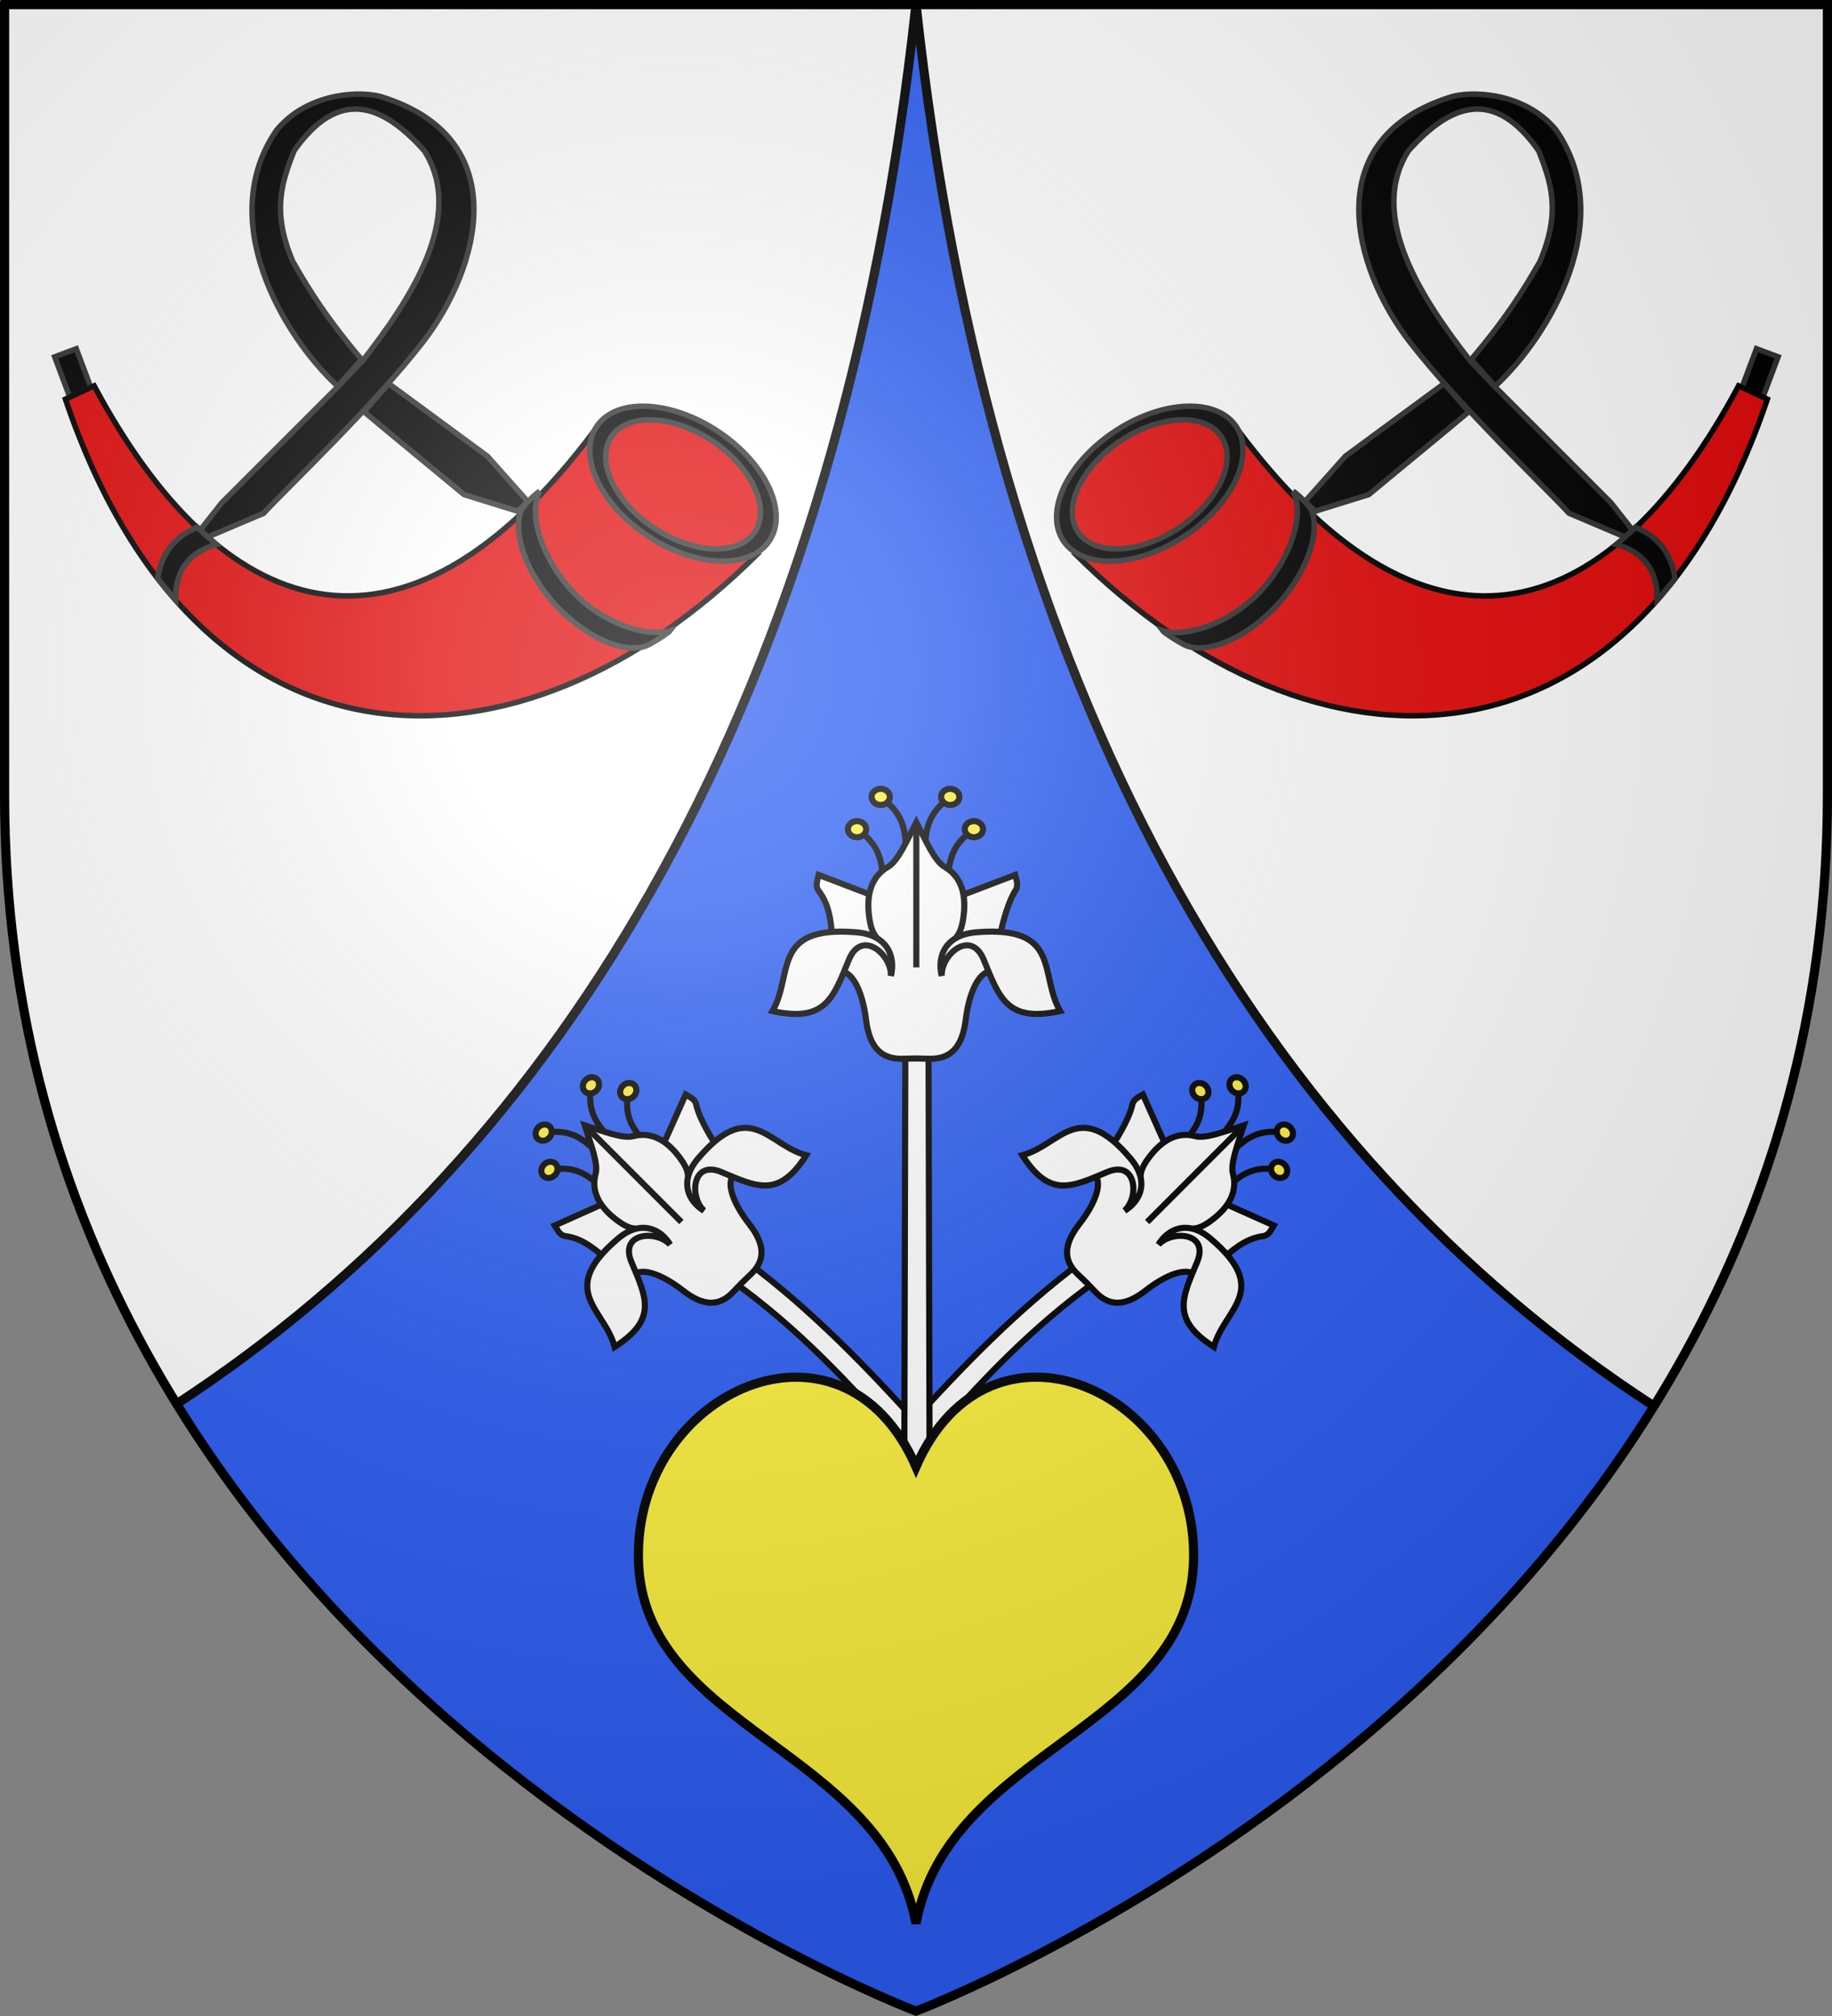 <?xml version="1.0" encoding="UTF-8" standalone="no"?>
<svg xmlns="http://www.w3.org/2000/svg" xmlns:xlink="http://www.w3.org/1999/xlink" width="600" height="660" version="1.0">
  <rect width="100%" height="100%" fill="#808080" stroke="none"/>
  <defs>
    <g id="d">
      <path id="c" d="M 0,0 L 0,1 L 0.5,1 L 0,0 z" transform="rotate(18 3.157 -.5)"/>
      <use width="810" height="540" transform="scale(-1 1)" xlink:href="#c"/>
    </g>
    <g id="e">
      <use width="810" height="540" transform="rotate(72)" xlink:href="#d"/>
      <use width="810" height="540" transform="rotate(144)" xlink:href="#d"/>
    </g>
    <g id="g">
      <path id="f" d="M 0,0 L 0,1 L 0.5,1 L 0,0 z" transform="rotate(18 3.157 -.5)"/>
      <use width="810" height="540" transform="scale(-1 1)" xlink:href="#f"/>
    </g>
    <g id="h">
      <use width="810" height="540" transform="rotate(72)" xlink:href="#g"/>
      <use width="810" height="540" transform="rotate(144)" xlink:href="#g"/>
    </g>
    <g id="k">
      <path id="j" d="M 0,0 L 0,1 L 0.5,1 L 0,0 z" transform="rotate(18 3.157 -.5)"/>
      <use width="810" height="540" transform="scale(-1 1)" xlink:href="#j"/>
    </g>
    <g id="l">
      <use width="810" height="540" transform="rotate(72)" xlink:href="#k"/>
      <use width="810" height="540" transform="rotate(144)" xlink:href="#k"/>
    </g>
    <g id="o">
      <path id="n" d="M 0,0 L 0,1 L 0.5,1 L 0,0 z" transform="rotate(18 3.157 -.5)"/>
      <use width="810" height="540" transform="scale(-1 1)" xlink:href="#n"/>
    </g>
    <g id="p">
      <use width="810" height="540" transform="rotate(72)" xlink:href="#o"/>
      <use width="810" height="540" transform="rotate(144)" xlink:href="#o"/>
    </g>
    <g id="q">
      <path d="M 0,0 L 0,1 L 0.5,1 L 0,0 z" transform="rotate(18 3.157 -.5)"/>
      <use width="810" height="540" transform="scale(-1 1)" xlink:href="#n"/>
    </g>
    <g id="r">
      <use width="810" height="540" transform="rotate(72)" xlink:href="#q"/>
      <use width="810" height="540" transform="rotate(144)" xlink:href="#q"/>
    </g>
    <g id="u">
      <path id="t" d="M 0,0 L 0,1 L 0.5,1 L 0,0 z" transform="rotate(18 3.157 -.5)"/>
      <use width="810" height="540" transform="scale(-1 1)" xlink:href="#t"/>
    </g>
    <g id="v">
      <use width="810" height="540" transform="rotate(72)" xlink:href="#u"/>
      <use width="810" height="540" transform="rotate(144)" xlink:href="#u"/>
    </g>
    <g id="x">
      <path id="w" d="M 0,0 L 0,1 L 0.5,1 L 0,0 z" transform="rotate(18 3.157 -.5)"/>
      <use width="810" height="540" transform="scale(-1 1)" xlink:href="#w"/>
    </g>
    <g id="y">
      <use width="810" height="540" transform="rotate(72)" xlink:href="#x"/>
      <use width="810" height="540" transform="rotate(144)" xlink:href="#x"/>
    </g>
    <g id="B">
      <path id="A" d="M 0,0 L 0,1 L 0.5,1 L 0,0 z" transform="rotate(18 3.157 -.5)"/>
      <use width="810" height="540" transform="scale(-1 1)" xlink:href="#A"/>
    </g>
    <g id="C">
      <use width="810" height="540" transform="rotate(72)" xlink:href="#B"/>
      <use width="810" height="540" transform="rotate(144)" xlink:href="#B"/>
    </g>
    <g id="D">
      <path d="M 0,0 L 0,1 L 0.5,1 L 0,0 z" transform="rotate(18 3.157 -.5)"/>
      <use width="810" height="540" transform="scale(-1 1)" xlink:href="#f"/>
    </g>
    <g id="F">
      <path id="E" d="M 0,0 L 0,1 L 0.5,1 L 0,0 z" transform="rotate(18 3.157 -.5)"/>
      <use width="810" height="540" transform="scale(-1 1)" xlink:href="#E"/>
    </g>
    <g id="G">
      <use width="810" height="540" transform="rotate(72)" xlink:href="#F"/>
      <use width="810" height="540" transform="rotate(144)" xlink:href="#F"/>
    </g>
    <g id="I">
      <use width="810" height="540" transform="rotate(72)" xlink:href="#g"/>
      <use width="810" height="540" transform="rotate(144)" xlink:href="#g"/>
    </g>
    <g id="K">
      <path id="J" d="M 0,0 L 0,1 L 0.5,1 L 0,0 z" transform="rotate(18 3.157 -.5)"/>
      <use width="810" height="540" transform="scale(-1 1)" xlink:href="#J"/>
    </g>
    <g id="L">
      <use width="810" height="540" transform="rotate(72)" xlink:href="#K"/>
      <use width="810" height="540" transform="rotate(144)" xlink:href="#K"/>
    </g>
    <g id="N">
      <path id="M" d="M 0,0 L 0,1 L 0.5,1 L 0,0 z" transform="rotate(18 3.157 -.5)"/>
      <use width="810" height="540" transform="scale(-1 1)" xlink:href="#M"/>
    </g>
    <g id="O">
      <use width="810" height="540" transform="rotate(72)" xlink:href="#N"/>
      <use width="810" height="540" transform="rotate(144)" xlink:href="#N"/>
    </g>
    <g id="Q">
      <path id="P" d="M 0,0 L 0,1 L 0.5,1 L 0,0 z" transform="rotate(18 3.157 -.5)"/>
      <use width="810" height="540" transform="scale(-1 1)" xlink:href="#P"/>
    </g>
    <g id="R">
      <use width="810" height="540" transform="rotate(72)" xlink:href="#Q"/>
      <use width="810" height="540" transform="rotate(144)" xlink:href="#Q"/>
    </g>
    <g id="T">
      <path id="S" d="M 0,0 L 0,1 L 0.5,1 L 0,0 z" transform="rotate(18 3.157 -.5)"/>
      <use width="810" height="540" transform="scale(-1 1)" xlink:href="#S"/>
    </g>
    <g id="U">
      <use width="810" height="540" transform="rotate(72)" xlink:href="#T"/>
      <use width="810" height="540" transform="rotate(144)" xlink:href="#T"/>
    </g>
    <g id="W">
      <path id="V" d="M 0,0 L 0,1 L 0.5,1 L 0,0 z" transform="rotate(18 3.157 -.5)"/>
      <use width="810" height="540" transform="scale(-1 1)" xlink:href="#V"/>
    </g>
    <g id="X">
      <use width="810" height="540" transform="rotate(72)" xlink:href="#W"/>
      <use width="810" height="540" transform="rotate(144)" xlink:href="#W"/>
    </g>
    <g id="Z">
      <path id="Y" d="M 0,0 L 0,1 L 0.5,1 L 0,0 z" transform="rotate(18 3.157 -.5)"/>
      <use width="810" height="540" transform="scale(-1 1)" xlink:href="#Y"/>
    </g>
    <g id="aa">
      <use width="810" height="540" transform="rotate(72)" xlink:href="#Z"/>
      <use width="810" height="540" transform="rotate(144)" xlink:href="#Z"/>
    </g>
    <g id="ac">
      <path id="ab" d="M 0,0 L 0,1 L 0.5,1 L 0,0 z" transform="rotate(18 3.157 -.5)"/>
      <use width="810" height="540" transform="scale(-1 1)" xlink:href="#ab"/>
    </g>
    <g id="ad">
      <use width="810" height="540" transform="rotate(72)" xlink:href="#ac"/>
      <use width="810" height="540" transform="rotate(144)" xlink:href="#ac"/>
    </g>
    <g id="af">
      <path id="ae" d="M 0,0 L 0,1 L 0.5,1 L 0,0 z" transform="rotate(18 3.157 -.5)"/>
      <use width="810" height="540" transform="scale(-1 1)" xlink:href="#ae"/>
    </g>
    <g id="ag">
      <use width="810" height="540" transform="rotate(72)" xlink:href="#af"/>
      <use width="810" height="540" transform="rotate(144)" xlink:href="#af"/>
    </g>
    <g id="ah">
      <path d="M 0,0 L 0,1 L 0.5,1 L 0,0 z" transform="rotate(18 3.157 -.5)"/>
      <use width="810" height="540" transform="scale(-1 1)" xlink:href="#j"/>
    </g>
    <g id="ai">
      <use width="810" height="540" transform="rotate(72)" xlink:href="#ah"/>
      <use width="810" height="540" transform="rotate(144)" xlink:href="#ah"/>
    </g>
    <g id="ak">
      <path id="aj" d="M 0,0 L 0,1 L 0.5,1 L 0,0 z" transform="rotate(18 3.157 -.5)"/>
      <use width="810" height="540" transform="scale(-1 1)" xlink:href="#aj"/>
    </g>
    <g id="al">
      <use width="810" height="540" transform="rotate(72)" xlink:href="#ak"/>
      <use width="810" height="540" transform="rotate(144)" xlink:href="#ak"/>
    </g>
    <g id="an">
      <path id="am" d="M 0,0 L 0,1 L 0.5,1 L 0,0 z" transform="rotate(18 3.157 -.5)"/>
      <use width="810" height="540" transform="scale(-1 1)" xlink:href="#am"/>
    </g>
    <g id="ao">
      <use width="810" height="540" transform="rotate(72)" xlink:href="#an"/>
      <use width="810" height="540" transform="rotate(144)" xlink:href="#an"/>
    </g>
    <g id="aq">
      <path id="ap" d="M 0,0 L 0,1 L 0.5,1 L 0,0 z" transform="rotate(18 3.157 -.5)"/>
      <use width="810" height="540" transform="scale(-1 1)" xlink:href="#ap"/>
    </g>
    <g id="ar">
      <use width="810" height="540" transform="rotate(72)" xlink:href="#aq"/>
      <use width="810" height="540" transform="rotate(144)" xlink:href="#aq"/>
    </g>
    <g id="at">
      <path id="as" d="M 0,0 L 0,1 L 0.5,1 L 0,0 z" transform="rotate(18 3.157 -.5)"/>
      <use width="810" height="540" transform="scale(-1 1)" xlink:href="#as"/>
    </g>
    <g id="au">
      <use width="810" height="540" transform="rotate(72)" xlink:href="#at"/>
      <use width="810" height="540" transform="rotate(144)" xlink:href="#at"/>
    </g>
    <g id="aw">
      <path id="av" d="M 0,0 L 0,1 L 0.5,1 L 0,0 z" transform="rotate(18 3.157 -.5)"/>
      <use width="810" height="540" transform="scale(-1 1)" xlink:href="#av"/>
    </g>
    <g id="ay">
      <path id="ax" d="M 0,0 L 0,1 L 0.5,1 L 0,0 z" transform="rotate(18 3.157 -.5)"/>
      <use width="810" height="540" transform="scale(-1 1)" xlink:href="#ax"/>
    </g>
    <g id="az">
      <use width="810" height="540" transform="rotate(72)" xlink:href="#ay"/>
      <use width="810" height="540" transform="rotate(144)" xlink:href="#ay"/>
    </g>
    <g id="aC">
      <path id="aB" d="M 0,0 L 0,1 L 0.5,1 L 0,0 z" transform="rotate(18 3.157 -.5)"/>
      <use width="810" height="540" transform="scale(-1 1)" xlink:href="#aB"/>
    </g>
    <g id="aD">
      <use width="810" height="540" transform="rotate(72)" xlink:href="#aC"/>
      <use width="810" height="540" transform="rotate(144)" xlink:href="#aC"/>
    </g>
    <g id="aF">
      <path id="aE" d="M 0,0 L 0,1 L 0.5,1 L 0,0 z" transform="rotate(18 3.157 -.5)"/>
      <use width="810" height="540" transform="scale(-1 1)" xlink:href="#aE"/>
    </g>
    <g id="aH">
      <path d="M 0,0 L 0,1 L 0.5,1 L 0,0 z" transform="rotate(18 3.157 -.5)"/>
      <use width="810" height="540" transform="scale(-1 1)" xlink:href="#A"/>
    </g>
    <g id="aI">
      <use width="810" height="540" transform="rotate(72)" xlink:href="#aH"/>
      <use width="810" height="540" transform="rotate(144)" xlink:href="#aH"/>
    </g>
    <g id="aL">
      <path id="aK" d="M 0,0 L 0,1 L 0.5,1 L 0,0 z" transform="rotate(18 3.157 -.5)"/>
      <use width="810" height="540" transform="scale(-1 1)" xlink:href="#aK"/>
    </g>
    <g id="aM">
      <use width="810" height="540" transform="rotate(72)" xlink:href="#aL"/>
      <use width="810" height="540" transform="rotate(144)" xlink:href="#aL"/>
    </g>
    <g id="aP">
      <path id="aO" d="M 0,0 L 0,1 L 0.5,1 L 0,0 z" transform="rotate(18 3.157 -.5)"/>
      <use width="810" height="540" transform="scale(-1 1)" xlink:href="#aO"/>
    </g>
    <g id="aQ">
      <use width="810" height="540" transform="rotate(72)" xlink:href="#aP"/>
      <use width="810" height="540" transform="rotate(144)" xlink:href="#aP"/>
    </g>
    <g id="aS">
      <path id="aR" d="M 0,0 L 0,1 L 0.5,1 L 0,0 z" transform="rotate(18 3.157 -.5)"/>
      <use width="810" height="540" transform="scale(-1 1)" xlink:href="#aR"/>
    </g>
    <g id="aU">
      <use width="810" height="540" transform="rotate(72)" xlink:href="#k"/>
      <use width="810" height="540" transform="rotate(144)" xlink:href="#k"/>
    </g>
    <g id="aW">
      <path id="aV" d="M 0,0 L 0,1 L 0.5,1 L 0,0 z" transform="rotate(18 3.157 -.5)"/>
      <use width="810" height="540" transform="scale(-1 1)" xlink:href="#aV"/>
    </g>
    <g id="aX">
      <use width="810" height="540" transform="rotate(72)" xlink:href="#aW"/>
      <use width="810" height="540" transform="rotate(144)" xlink:href="#aW"/>
    </g>
    <g id="bb">
      <path id="ba" d="M 0,0 L 0,1 L 0.5,1 L 0,0 z" transform="rotate(18 3.157 -.5)"/>
      <use width="810" height="540" transform="scale(-1 1)" xlink:href="#ba"/>
    </g>
    <g id="bc">
      <use width="810" height="540" transform="rotate(72)" xlink:href="#bb"/>
      <use width="810" height="540" transform="rotate(144)" xlink:href="#bb"/>
    </g>
    <g id="bg">
      <path id="bf" d="M 0,0 L 0,1 L 0.5,1 L 0,0 z" transform="rotate(18 3.157 -.5)"/>
      <use width="810" height="540" transform="scale(-1 1)" xlink:href="#bf"/>
    </g>
    <g id="bh">
      <use width="810" height="540" transform="rotate(72)" xlink:href="#bg"/>
      <use width="810" height="540" transform="rotate(144)" xlink:href="#bg"/>
    </g>
    <g id="bj">
      <path id="bi" d="M 0,0 L 0,1 L 0.5,1 L 0,0 z" transform="rotate(18 3.157 -.5)"/>
      <use width="810" height="540" transform="scale(-1 1)" xlink:href="#bi"/>
    </g>
    <g id="bk">
      <use width="810" height="540" transform="rotate(72)" xlink:href="#bj"/>
      <use width="810" height="540" transform="rotate(144)" xlink:href="#bj"/>
    </g>
    <g id="bn">
      <path id="bm" d="M 0,0 L 0,1 L 0.5,1 L 0,0 z" transform="rotate(18 3.157 -.5)"/>
      <use width="810" height="540" transform="scale(-1 1)" xlink:href="#bm"/>
    </g>
    <g id="bo">
      <use width="810" height="540" transform="rotate(72)" xlink:href="#bn"/>
      <use width="810" height="540" transform="rotate(144)" xlink:href="#bn"/>
    </g>
    <g id="bq">
      <path id="bp" d="M 0,0 L 0,1 L 0.5,1 L 0,0 z" transform="rotate(18 3.157 -.5)"/>
      <use width="810" height="540" transform="scale(-1 1)" xlink:href="#bp"/>
    </g>
    <g id="br">
      <use width="810" height="540" transform="rotate(72)" xlink:href="#bq"/>
      <use width="810" height="540" transform="rotate(144)" xlink:href="#bq"/>
    </g>
    <g id="bv">
      <path id="bu" d="M 0,0 L 0,1 L 0.5,1 L 0,0 z" transform="rotate(18 3.157 -.5)"/>
      <use width="810" height="540" transform="scale(-1 1)" xlink:href="#bu"/>
    </g>
    <g id="bw">
      <use width="810" height="540" transform="rotate(72)" xlink:href="#bv"/>
      <use width="810" height="540" transform="rotate(144)" xlink:href="#bv"/>
    </g>
    <g id="by">
      <path id="bx" d="M 0,0 L 0,1 L 0.5,1 L 0,0 z" transform="rotate(18 3.157 -.5)"/>
      <use width="810" height="540" transform="scale(-1 1)" xlink:href="#bx"/>
    </g>
    <g id="bz">
      <use width="810" height="540" transform="rotate(72)" xlink:href="#by"/>
      <use width="810" height="540" transform="rotate(144)" xlink:href="#by"/>
    </g>
    <g id="bB">
      <path id="bA" d="M 0,0 L 0,1 L 0.5,1 L 0,0 z" transform="rotate(18 3.157 -.5)"/>
      <use width="810" height="540" transform="scale(-1 1)" xlink:href="#bA"/>
    </g>
    <g id="bC">
      <use width="810" height="540" transform="rotate(72)" xlink:href="#bB"/>
      <use width="810" height="540" transform="rotate(144)" xlink:href="#bB"/>
    </g>
    <g id="bE">
      <path id="bD" d="M 0,0 L 0,1 L 0.5,1 L 0,0 z" transform="rotate(18 3.157 -.5)"/>
      <use width="810" height="540" transform="scale(-1 1)" xlink:href="#bD"/>
    </g>
    <g id="bF">
      <use width="810" height="540" transform="rotate(72)" xlink:href="#bE"/>
      <use width="810" height="540" transform="rotate(144)" xlink:href="#bE"/>
    </g>
    <g id="bG">
      <path d="M 0,0 L 0,1 L 0.5,1 L 0,0 z" transform="rotate(18 3.157 -.5)"/>
      <use width="810" height="540" transform="scale(-1 1)" xlink:href="#M"/>
    </g>
    <g id="bH">
      <use width="810" height="540" transform="rotate(72)" xlink:href="#bG"/>
      <use width="810" height="540" transform="rotate(144)" xlink:href="#bG"/>
    </g>
    <g id="bJ">
      <path id="bI" d="M 0,0 L 0,1 L 0.5,1 L 0,0 z" transform="rotate(18 3.157 -.5)"/>
      <use width="810" height="540" transform="scale(-1 1)" xlink:href="#bI"/>
    </g>
    <g id="bK">
      <use width="810" height="540" transform="rotate(72)" xlink:href="#bJ"/>
      <use width="810" height="540" transform="rotate(144)" xlink:href="#bJ"/>
    </g>
    <g id="bM">
      <path id="bL" d="M 0,0 L 0,1 L 0.5,1 L 0,0 z" transform="rotate(18 3.157 -.5)"/>
      <use width="810" height="540" transform="scale(-1 1)" xlink:href="#bL"/>
    </g>
    <g id="bN">
      <use width="810" height="540" transform="rotate(72)" xlink:href="#bM"/>
      <use width="810" height="540" transform="rotate(144)" xlink:href="#bM"/>
    </g>
    <g id="bP">
      <path id="bO" d="M 0,0 L 0,1 L 0.5,1 L 0,0 z" transform="rotate(18 3.157 -.5)"/>
      <use width="810" height="540" transform="scale(-1 1)" xlink:href="#bO"/>
    </g>
    <g id="bQ">
      <use width="810" height="540" transform="rotate(72)" xlink:href="#bP"/>
      <use width="810" height="540" transform="rotate(144)" xlink:href="#bP"/>
    </g>
    <g id="bR">
      <path d="M 0,0 L 0,1 L 0.5,1 L 0,0 z" transform="rotate(18 3.157 -.5)"/>
      <use width="810" height="540" transform="scale(-1 1)" xlink:href="#Y"/>
    </g>
    <g id="bS">
      <use width="810" height="540" transform="rotate(72)" xlink:href="#bR"/>
      <use width="810" height="540" transform="rotate(144)" xlink:href="#bR"/>
    </g>
    <g id="bU">
      <path id="bT" d="M 0,0 L 0,1 L 0.5,1 L 0,0 z" transform="rotate(18 3.157 -.5)"/>
      <use width="810" height="540" transform="scale(-1 1)" xlink:href="#bT"/>
    </g>
    <g id="bV">
      <use width="810" height="540" transform="rotate(72)" xlink:href="#bU"/>
      <use width="810" height="540" transform="rotate(144)" xlink:href="#bU"/>
    </g>
    <g id="bX">
      <path id="bW" d="M 0,0 L 0,1 L 0.5,1 L 0,0 z" transform="rotate(18 3.157 -.5)"/>
      <use width="810" height="540" transform="scale(-1 1)" xlink:href="#bW"/>
    </g>
    <g id="bY">
      <use width="810" height="540" transform="rotate(72)" xlink:href="#bX"/>
      <use width="810" height="540" transform="rotate(144)" xlink:href="#bX"/>
    </g>
    <g id="ca">
      <path id="bZ" d="M 0,0 L 0,1 L 0.5,1 L 0,0 z" transform="rotate(18 3.157 -.5)"/>
      <use width="810" height="540" transform="scale(-1 1)" xlink:href="#bZ"/>
    </g>
    <g id="cb">
      <use width="810" height="540" transform="rotate(72)" xlink:href="#ca"/>
      <use width="810" height="540" transform="rotate(144)" xlink:href="#ca"/>
    </g>
    <g id="ce">
      <path id="cd" d="M 0,0 L 0,1 L 0.5,1 L 0,0 z" transform="rotate(18 3.157 -.5)"/>
      <use width="810" height="540" transform="scale(-1 1)" xlink:href="#cd"/>
    </g>
    <g id="cf">
      <use width="810" height="540" transform="rotate(72)" xlink:href="#ce"/>
      <use width="810" height="540" transform="rotate(144)" xlink:href="#ce"/>
    </g>
    <g id="ch">
      <path id="cg" d="M 0,0 L 0,1 L 0.5,1 L 0,0 z" transform="rotate(18 3.157 -.5)"/>
      <use width="810" height="540" transform="scale(-1 1)" xlink:href="#cg"/>
    </g>
    <g id="ci">
      <use width="810" height="540" transform="rotate(72)" xlink:href="#ch"/>
      <use width="810" height="540" transform="rotate(144)" xlink:href="#ch"/>
    </g>
    <g id="ck">
      <path d="M 0,0 L 0,1 L 0.5,1 L 0,0 z" transform="rotate(18 3.157 -.5)"/>
      <use width="810" height="540" transform="scale(-1 1)" xlink:href="#J"/>
    </g>
    <g id="cl">
      <use width="810" height="540" transform="rotate(72)" xlink:href="#ck"/>
      <use width="810" height="540" transform="rotate(144)" xlink:href="#ck"/>
    </g>
    <g id="co">
      <path id="cn" d="M 0,0 L 0,1 L 0.5,1 L 0,0 z" transform="rotate(18 3.157 -.5)"/>
      <use width="810" height="540" transform="scale(-1 1)" xlink:href="#cn"/>
    </g>
    <g id="cp">
      <use width="810" height="540" transform="rotate(72)" xlink:href="#co"/>
      <use width="810" height="540" transform="rotate(144)" xlink:href="#co"/>
    </g>
    <g id="cs">
      <path id="cr" d="M 0,0 L 0,1 L 0.5,1 L 0,0 z" transform="rotate(18 3.157 -.5)"/>
      <use width="810" height="540" transform="scale(-1 1)" xlink:href="#cr"/>
    </g>
    <g id="ct">
      <use width="810" height="540" transform="rotate(72)" xlink:href="#cs"/>
      <use width="810" height="540" transform="rotate(144)" xlink:href="#cs"/>
    </g>
    <g id="cw">
      <path id="cv" d="M 0,0 L 0,1 L 0.5,1 L 0,0 z" transform="rotate(18 3.157 -.5)"/>
      <use width="810" height="540" transform="scale(-1 1)" xlink:href="#cv"/>
    </g>
    <g id="cx">
      <use width="810" height="540" transform="rotate(72)" xlink:href="#cw"/>
      <use width="810" height="540" transform="rotate(144)" xlink:href="#cw"/>
    </g>
    <g id="cz">
      <path id="cy" d="M 0,0 L 0,1 L 0.5,1 L 0,0 z" transform="rotate(18 3.157 -.5)"/>
      <use width="810" height="540" transform="scale(-1 1)" xlink:href="#cy"/>
    </g>
    <g id="cA">
      <use width="810" height="540" transform="rotate(72)" xlink:href="#cz"/>
      <use width="810" height="540" transform="rotate(144)" xlink:href="#cz"/>
    </g>
    <g id="cD">
      <path id="cC" d="M 0,0 L 0,1 L 0.5,1 L 0,0 z" transform="rotate(18 3.157 -.5)"/>
      <use width="810" height="540" transform="scale(-1 1)" xlink:href="#cC"/>
    </g>
    <g id="cE">
      <use width="810" height="540" transform="rotate(72)" xlink:href="#cD"/>
      <use width="810" height="540" transform="rotate(144)" xlink:href="#cD"/>
    </g>
    <g id="cG">
      <path id="cF" d="M 0,0 L 0,1 L 0.5,1 L 0,0 z" transform="rotate(18 3.157 -.5)"/>
      <use width="810" height="540" transform="scale(-1 1)" xlink:href="#cF"/>
    </g>
    <g id="cJ">
      <path id="cI" d="M 0,0 L 0,1 L 0.5,1 L 0,0 z" transform="rotate(18 3.157 -.5)"/>
      <use width="810" height="540" transform="scale(-1 1)" xlink:href="#cI"/>
    </g>
    <g id="cK">
      <use width="810" height="540" transform="rotate(72)" xlink:href="#cJ"/>
      <use width="810" height="540" transform="rotate(144)" xlink:href="#cJ"/>
    </g>
    <g id="cM">
      <path id="cL" d="M 0,0 L 0,1 L 0.5,1 L 0,0 z" transform="rotate(18 3.157 -.5)"/>
      <use width="810" height="540" transform="scale(-1 1)" xlink:href="#cL"/>
    </g>
    <g id="cN">
      <use width="810" height="540" transform="rotate(72)" xlink:href="#cM"/>
      <use width="810" height="540" transform="rotate(144)" xlink:href="#cM"/>
    </g>
    <g id="cQ">
      <path id="cP" d="M 0,0 L 0,1 L 0.5,1 L 0,0 z" transform="rotate(18 3.157 -.5)"/>
      <use width="810" height="540" transform="scale(-1 1)" xlink:href="#cP"/>
    </g>
    <g id="cR">
      <use width="810" height="540" transform="rotate(72)" xlink:href="#cQ"/>
      <use width="810" height="540" transform="rotate(144)" xlink:href="#cQ"/>
    </g>
    <g id="cT">
      <path id="cS" d="M 0,0 L 0,1 L 0.5,1 L 0,0 z" transform="rotate(18 3.157 -.5)"/>
      <use width="810" height="540" transform="scale(-1 1)" xlink:href="#cS"/>
    </g>
    <g id="cU">
      <use width="810" height="540" transform="rotate(72)" xlink:href="#cT"/>
      <use width="810" height="540" transform="rotate(144)" xlink:href="#cT"/>
    </g>
    <g id="cX">
      <path id="cW" d="M 0,0 L 0,1 L 0.5,1 L 0,0 z" transform="rotate(18 3.157 -.5)"/>
      <use width="810" height="540" transform="scale(-1 1)" xlink:href="#cW"/>
    </g>
    <g id="cY">
      <use width="810" height="540" transform="rotate(72)" xlink:href="#cX"/>
      <use width="810" height="540" transform="rotate(144)" xlink:href="#cX"/>
    </g>
    <g id="da">
      <path id="cZ" d="M 0,0 L 0,1 L 0.5,1 L 0,0 z" transform="rotate(18 3.157 -.5)"/>
      <use width="810" height="540" transform="scale(-1 1)" xlink:href="#cZ"/>
    </g>
    <g id="db">
      <use width="810" height="540" transform="rotate(72)" xlink:href="#da"/>
      <use width="810" height="540" transform="rotate(144)" xlink:href="#da"/>
    </g>
    <g id="dd">
      <use width="810" height="540" transform="rotate(72)" xlink:href="#u"/>
      <use width="810" height="540" transform="rotate(144)" xlink:href="#u"/>
    </g>
    <g id="df">
      <path id="de" d="M 0,0 L 0,1 L 0.5,1 L 0,0 z" transform="rotate(18 3.157 -.5)"/>
      <use width="810" height="540" transform="scale(-1 1)" xlink:href="#de"/>
    </g>
    <g id="di">
      <use width="810" height="540" transform="rotate(72)" xlink:href="#D"/>
      <use width="810" height="540" transform="rotate(144)" xlink:href="#D"/>
    </g>
    <g id="dk">
      <use width="810" height="540" transform="rotate(72)" xlink:href="#q"/>
      <use width="810" height="540" transform="rotate(144)" xlink:href="#q"/>
    </g>
    <g id="dn">
      <path id="dm" d="M 0,0 L 0,1 L 0.5,1 L 0,0 z" transform="rotate(18 3.157 -.5)"/>
      <use width="810" height="540" transform="scale(-1 1)" xlink:href="#dm"/>
    </g>
    <g id="dp">
      <path id="do" d="M 0,0 L 0,1 L 0.5,1 L 0,0 z" transform="rotate(18 3.157 -.5)"/>
      <use width="810" height="540" transform="scale(-1 1)" xlink:href="#do"/>
    </g>
    <g id="dq">
      <use width="810" height="540" transform="rotate(72)" xlink:href="#dp"/>
      <use width="810" height="540" transform="rotate(144)" xlink:href="#dp"/>
    </g>
    <g id="ds">
      <path id="dr" d="M 0,0 L 0,1 L 0.5,1 L 0,0 z" transform="rotate(18 3.157 -.5)"/>
      <use width="810" height="540" transform="scale(-1 1)" xlink:href="#dr"/>
    </g>
    <g id="dt">
      <use width="810" height="540" transform="rotate(72)" xlink:href="#ds"/>
      <use width="810" height="540" transform="rotate(144)" xlink:href="#ds"/>
    </g>
    <g id="dw">
      <path id="dv" d="M 0,0 L 0,1 L 0.5,1 L 0,0 z" transform="rotate(18 3.157 -.5)"/>
      <use width="810" height="540" transform="scale(-1 1)" xlink:href="#dv"/>
    </g>
    <g id="dx">
      <use width="810" height="540" transform="rotate(72)" xlink:href="#dw"/>
      <use width="810" height="540" transform="rotate(144)" xlink:href="#dw"/>
    </g>
    <g id="dz">
      <path id="dy" d="M 0,0 L 0,1 L 0.5,1 L 0,0 z" transform="rotate(18 3.157 -.5)"/>
      <use width="810" height="540" transform="scale(-1 1)" xlink:href="#dy"/>
    </g>
    <g id="dA">
      <use width="810" height="540" transform="rotate(72)" xlink:href="#dz"/>
      <use width="810" height="540" transform="rotate(144)" xlink:href="#dz"/>
    </g>
    <g id="dD">
      <path id="dC" d="M 0,0 L 0,1 L 0.5,1 L 0,0 z" transform="rotate(18 3.157 -.5)"/>
      <use width="810" height="540" transform="scale(-1 1)" xlink:href="#dC"/>
    </g>
    <g id="dE">
      <use width="810" height="540" transform="rotate(72)" xlink:href="#dD"/>
      <use width="810" height="540" transform="rotate(144)" xlink:href="#dD"/>
    </g>
    <g id="dF">
      <path d="M 0,0 L 0,1 L 0.5,1 L 0,0 z" transform="rotate(18 3.157 -.5)"/>
      <use width="810" height="540" transform="scale(-1 1)" xlink:href="#H"/>
    </g>
    <g id="dG">
      <use width="810" height="540" transform="rotate(72)" xlink:href="#dF"/>
      <use width="810" height="540" transform="rotate(144)" xlink:href="#dF"/>
    </g>
    <path id="b" d="M 2.922,27.672 C 2.922,21.721 5.239,17.829 8.501,16.66 C 9.949,16.141 11.808,16.387 13.519,18.107 C 15.638,20.236 16.255,26.1 10.036,27.228 C 10.694,26.272 10.655,24.147 9.322,23.441 C 8.331,22.916 7.209,23.188 6.646,23.564 C 5.822,24.116 4.917,25.67 4.967,27.672 L 2.922,27.672 z"/>
    <path id="i" fill="#fcef3c" fill-opacity="1" stroke="#000" stroke-dasharray="none" stroke-miterlimit="4" stroke-opacity="1" stroke-width="3.807" d="M -267.374,-6.853 L -272.223,16.977 L -277.071,-6.853 L -277.071,-26.381 L -277.071,-51.594 L -302.284,-51.594 L -302.284,-37.048 L -311.982,-37.048 L -311.982,-51.594 L -326.528,-51.594 L -326.528,-61.291 L -311.982,-61.291 L -311.982,-75.837 L -302.284,-75.837 L -302.284,-61.291 L -277.071,-61.291 L -277.071,-86.504 L -291.617,-86.504 L -291.617,-96.202 L -277.071,-96.202 L -277.071,-110.748 L -267.374,-110.748 L -267.374,-96.202 L -252.828,-96.202 L -252.828,-86.504 L -267.374,-86.504 L -267.374,-61.291 L -242.161,-61.291 L -242.161,-75.837 L -232.463,-75.837 L -232.463,-61.291 L -217.917,-61.291 L -217.917,-51.594 L -232.463,-51.594 L -232.463,-37.048 L -242.161,-37.048 L -242.161,-51.594 L -267.374,-51.594 L -267.374,-26.381 L -267.374,-6.853 z" display="inline"/>
    <path id="m" d="M 2.922,27.672 C 2.922,21.721 5.239,17.829 8.501,16.66 C 9.949,16.141 11.808,16.387 13.519,18.107 C 15.638,20.236 16.255,26.1 10.036,27.228 C 10.694,26.272 10.655,24.147 9.322,23.441 C 8.331,22.916 7.209,23.188 6.646,23.564 C 5.822,24.116 4.917,25.67 4.967,27.672 L 2.922,27.672 z"/>
    <path id="s" d="M 2.922,27.672 C 2.922,21.721 5.239,17.829 8.501,16.66 C 9.949,16.141 11.808,16.387 13.519,18.107 C 15.638,20.236 16.255,26.1 10.036,27.228 C 10.694,26.272 10.655,24.147 9.322,23.441 C 8.331,22.916 7.209,23.188 6.646,23.564 C 5.822,24.116 4.917,25.67 4.967,27.672 L 2.922,27.672 z"/>
    <path id="z" d="M 2.922,27.672 C 2.922,21.721 5.239,17.829 8.501,16.66 C 9.949,16.141 11.808,16.387 13.519,18.107 C 15.638,20.236 16.255,26.1 10.036,27.228 C 10.694,26.272 10.655,24.147 9.322,23.441 C 8.331,22.916 7.209,23.188 6.646,23.564 C 5.822,24.116 4.917,25.67 4.967,27.672 L 2.922,27.672 z"/>
    <path id="H" d="M 0,0 L 0,1 L 0.5,1 L 0,0 z" transform="rotate(18 3.157 -.5)"/>
    <path id="aA" d="M 2.922,27.672 C 2.922,21.721 5.239,17.829 8.501,16.66 C 9.949,16.141 11.808,16.387 13.519,18.107 C 15.638,20.236 16.255,26.1 10.036,27.228 C 10.694,26.272 10.655,24.147 9.322,23.441 C 8.331,22.916 7.209,23.188 6.646,23.564 C 5.822,24.116 4.917,25.67 4.967,27.672 L 2.922,27.672 z"/>
    <path id="aG" d="M 2.922,27.672 C 2.922,21.721 5.239,17.829 8.501,16.66 C 9.949,16.141 11.808,16.387 13.519,18.107 C 15.638,20.236 16.255,26.1 10.036,27.228 C 10.694,26.272 10.655,24.147 9.322,23.441 C 8.331,22.916 7.209,23.188 6.646,23.564 C 5.822,24.116 4.917,25.67 4.967,27.672 L 2.922,27.672 z"/>
    <path id="aJ" d="M 2.922,27.672 C 2.922,21.721 5.239,17.829 8.501,16.66 C 9.949,16.141 11.808,16.387 13.519,18.107 C 15.638,20.236 16.255,26.1 10.036,27.228 C 10.694,26.272 10.655,24.147 9.322,23.441 C 8.331,22.916 7.209,23.188 6.646,23.564 C 5.822,24.116 4.917,25.67 4.967,27.672 L 2.922,27.672 z"/>
    <path id="aN" d="M 2.922,27.672 C 2.922,21.721 5.239,17.829 8.501,16.66 C 9.949,16.141 11.808,16.387 13.519,18.107 C 15.638,20.236 16.255,26.1 10.036,27.228 C 10.694,26.272 10.655,24.147 9.322,23.441 C 8.331,22.916 7.209,23.188 6.646,23.564 C 5.822,24.116 4.917,25.67 4.967,27.672 L 2.922,27.672 z"/>
    <path id="aT" d="M 0,0 L 0,1 L 0.5,1 L 0,0 z" transform="rotate(18 3.157 -.5)"/>
    <path id="aY" d="M 2.922,27.672 C 2.922,21.721 5.239,17.829 8.501,16.66 C 9.949,16.141 11.808,16.387 13.519,18.107 C 15.638,20.236 16.255,26.1 10.036,27.228 C 10.694,26.272 10.655,24.147 9.322,23.441 C 8.331,22.916 7.209,23.188 6.646,23.564 C 5.822,24.116 4.917,25.67 4.967,27.672 L 2.922,27.672 z"/>
    <path id="aZ" d="M 0,0 L 0,1 L 0.5,1 L 0,0 z" transform="rotate(18 3.157 -.5)"/>
    <path id="bd" d="M 2.922,27.672 C 2.922,21.721 5.239,17.829 8.501,16.66 C 9.949,16.141 11.808,16.387 13.519,18.107 C 15.638,20.236 16.255,26.1 10.036,27.228 C 10.694,26.272 10.655,24.147 9.322,23.441 C 8.331,22.916 7.209,23.188 6.646,23.564 C 5.822,24.116 4.917,25.67 4.967,27.672 L 2.922,27.672 z"/>
    <path id="be" d="M 2.922,27.672 C 2.922,21.721 5.239,17.829 8.501,16.66 C 9.949,16.141 11.808,16.387 13.519,18.107 C 15.638,20.236 16.255,26.1 10.036,27.228 C 10.694,26.272 10.655,24.147 9.322,23.441 C 8.331,22.916 7.209,23.188 6.646,23.564 C 5.822,24.116 4.917,25.67 4.967,27.672 L 2.922,27.672 z"/>
    <path id="bl" d="M 2.922,27.672 C 2.922,21.721 5.239,17.829 8.501,16.66 C 9.949,16.141 11.808,16.387 13.519,18.107 C 15.638,20.236 16.255,26.1 10.036,27.228 C 10.694,26.272 10.655,24.147 9.322,23.441 C 8.331,22.916 7.209,23.188 6.646,23.564 C 5.822,24.116 4.917,25.67 4.967,27.672 L 2.922,27.672 z"/>
    <path id="bs" d="M 2.922,27.672 C 2.922,21.721 5.239,17.829 8.501,16.66 C 9.949,16.141 11.808,16.387 13.519,18.107 C 15.638,20.236 16.255,26.1 10.036,27.228 C 10.694,26.272 10.655,24.147 9.322,23.441 C 8.331,22.916 7.209,23.188 6.646,23.564 C 5.822,24.116 4.917,25.67 4.967,27.672 L 2.922,27.672 z"/>
    <path id="bt" d="M 2.922,27.672 C 2.922,21.721 5.239,17.829 8.501,16.66 C 9.949,16.141 11.808,16.387 13.519,18.107 C 15.638,20.236 16.255,26.1 10.036,27.228 C 10.694,26.272 10.655,24.147 9.322,23.441 C 8.331,22.916 7.209,23.188 6.646,23.564 C 5.822,24.116 4.917,25.67 4.967,27.672 L 2.922,27.672 z"/>
    <path id="cc" d="M 2.922,27.672 C 2.922,21.721 5.239,17.829 8.501,16.66 C 9.949,16.141 11.808,16.387 13.519,18.107 C 15.638,20.236 16.255,26.1 10.036,27.228 C 10.694,26.272 10.655,24.147 9.322,23.441 C 8.331,22.916 7.209,23.188 6.646,23.564 C 5.822,24.116 4.917,25.67 4.967,27.672 L 2.922,27.672 z"/>
    <path id="cj" d="M 2.922,27.672 C 2.922,21.721 5.239,17.829 8.501,16.66 C 9.949,16.141 11.808,16.387 13.519,18.107 C 15.638,20.236 16.255,26.1 10.036,27.228 C 10.694,26.272 10.655,24.147 9.322,23.441 C 8.331,22.916 7.209,23.188 6.646,23.564 C 5.822,24.116 4.917,25.67 4.967,27.672 L 2.922,27.672 z"/>
    <path id="cm" d="M 2.922,27.672 C 2.922,21.721 5.239,17.829 8.501,16.66 C 9.949,16.141 11.808,16.387 13.519,18.107 C 15.638,20.236 16.255,26.1 10.036,27.228 C 10.694,26.272 10.655,24.147 9.322,23.441 C 8.331,22.916 7.209,23.188 6.646,23.564 C 5.822,24.116 4.917,25.67 4.967,27.672 L 2.922,27.672 z"/>
    <path id="cq" d="M 2.922,27.672 C 2.922,21.721 5.239,17.829 8.501,16.66 C 9.949,16.141 11.808,16.387 13.519,18.107 C 15.638,20.236 16.255,26.1 10.036,27.228 C 10.694,26.272 10.655,24.147 9.322,23.441 C 8.331,22.916 7.209,23.188 6.646,23.564 C 5.822,24.116 4.917,25.67 4.967,27.672 L 2.922,27.672 z"/>
    <path id="cu" d="M 2.922,27.672 C 2.922,21.721 5.239,17.829 8.501,16.66 C 9.949,16.141 11.808,16.387 13.519,18.107 C 15.638,20.236 16.255,26.1 10.036,27.228 C 10.694,26.272 10.655,24.147 9.322,23.441 C 8.331,22.916 7.209,23.188 6.646,23.564 C 5.822,24.116 4.917,25.67 4.967,27.672 L 2.922,27.672 z"/>
    <path id="cB" d="M 2.922,27.672 C 2.922,21.721 5.239,17.829 8.501,16.66 C 9.949,16.141 11.808,16.387 13.519,18.107 C 15.638,20.236 16.255,26.1 10.036,27.228 C 10.694,26.272 10.655,24.147 9.322,23.441 C 8.331,22.916 7.209,23.188 6.646,23.564 C 5.822,24.116 4.917,25.67 4.967,27.672 L 2.922,27.672 z"/>
    <path id="cH" d="M 2.922,27.672 C 2.922,21.721 5.239,17.829 8.501,16.66 C 9.949,16.141 11.808,16.387 13.519,18.107 C 15.638,20.236 16.255,26.1 10.036,27.228 C 10.694,26.272 10.655,24.147 9.322,23.441 C 8.331,22.916 7.209,23.188 6.646,23.564 C 5.822,24.116 4.917,25.67 4.967,27.672 L 2.922,27.672 z"/>
    <path id="cO" d="M 2.922,27.672 C 2.922,21.721 5.239,17.829 8.501,16.66 C 9.949,16.141 11.808,16.387 13.519,18.107 C 15.638,20.236 16.255,26.1 10.036,27.228 C 10.694,26.272 10.655,24.147 9.322,23.441 C 8.331,22.916 7.209,23.188 6.646,23.564 C 5.822,24.116 4.917,25.67 4.967,27.672 L 2.922,27.672 z"/>
    <path id="cV" d="M 2.922,27.672 C 2.922,21.721 5.239,17.829 8.501,16.66 C 9.949,16.141 11.808,16.387 13.519,18.107 C 15.638,20.236 16.255,26.1 10.036,27.228 C 10.694,26.272 10.655,24.147 9.322,23.441 C 8.331,22.916 7.209,23.188 6.646,23.564 C 5.822,24.116 4.917,25.67 4.967,27.672 L 2.922,27.672 z"/>
    <path id="dc" d="M 2.922,27.672 C 2.922,21.721 5.239,17.829 8.501,16.66 C 9.949,16.141 11.808,16.387 13.519,18.107 C 15.638,20.236 16.255,26.1 10.036,27.228 C 10.694,26.272 10.655,24.147 9.322,23.441 C 8.331,22.916 7.209,23.188 6.646,23.564 C 5.822,24.116 4.917,25.67 4.967,27.672 L 2.922,27.672 z"/>
    <path id="dg" d="M 2.922,27.672 C 2.922,21.721 5.239,17.829 8.501,16.66 C 9.949,16.141 11.808,16.387 13.519,18.107 C 15.638,20.236 16.255,26.1 10.036,27.228 C 10.694,26.272 10.655,24.147 9.322,23.441 C 8.331,22.916 7.209,23.188 6.646,23.564 C 5.822,24.116 4.917,25.67 4.967,27.672 L 2.922,27.672 z"/>
    <path id="dh" d="M 0,0 L 0,1 L 0.5,1 L 0,0 z" transform="rotate(18 3.157 -.5)"/>
    <path id="dj" d="M 0,0 L 0,1 L 0.5,1 L 0,0 z" transform="rotate(18 3.157 -.5)"/>
    <path id="dl" d="M 2.922,27.672 C 2.922,21.721 5.239,17.829 8.501,16.66 C 9.949,16.141 11.808,16.387 13.519,18.107 C 15.638,20.236 16.255,26.1 10.036,27.228 C 10.694,26.272 10.655,24.147 9.322,23.441 C 8.331,22.916 7.209,23.188 6.646,23.564 C 5.822,24.116 4.917,25.67 4.967,27.672 L 2.922,27.672 z"/>
    <path id="du" d="M 2.922,27.672 C 2.922,21.721 5.239,17.829 8.501,16.66 C 9.949,16.141 11.808,16.387 13.519,18.107 C 15.638,20.236 16.255,26.1 10.036,27.228 C 10.694,26.272 10.655,24.147 9.322,23.441 C 8.331,22.916 7.209,23.188 6.646,23.564 C 5.822,24.116 4.917,25.67 4.967,27.672 L 2.922,27.672 z"/>
    <path id="dB" d="M 2.922,27.672 C 2.922,21.721 5.239,17.829 8.501,16.66 C 9.949,16.141 11.808,16.387 13.519,18.107 C 15.638,20.236 16.255,26.1 10.036,27.228 C 10.694,26.272 10.655,24.147 9.322,23.441 C 8.331,22.916 7.209,23.188 6.646,23.564 C 5.822,24.116 4.917,25.67 4.967,27.672 L 2.922,27.672 z"/>
    <radialGradient id="dJ" cx="221.445" cy="226.331" r="300" fx="221.445" fy="226.331" gradientTransform="matrix(1.353 0 0 1.349 -77.629 -85.747)" gradientUnits="userSpaceOnUse" xlink:href="#a"/>
    <linearGradient id="a">
      <stop offset="0" stop-color="#fff" stop-opacity=".314"/>
      <stop offset=".19" stop-color="#fff" stop-opacity=".251"/>
      <stop offset=".6" stop-color="#6b6b6b" stop-opacity=".125"/>
      <stop offset="1" stop-opacity=".125"/>
    </linearGradient>
  </defs>
  <path fill="#2b5df2" fill-rule="evenodd" d="m 300,658.5 c 0,0 298.5,-112.32 298.5,-397.772 0,-285.452 0,-258.552 0,-258.552 H 1.5 V 260.728 C 1.5,546.18 300,658.5 300,658.5 Z"/>
  <path fill="#fff" fill-rule="evenodd" d="M 1.781,2.176 1.5,250.54 l 0.281,10.664 1.124,31.993 3.93,31.432 7.299,33.677 8.704,28.625 8.983,22.45 12.915,26.66 12.633,24.136 C 185.386,377.108 275.295,228.152 300,1.397 Z M 300,1.397 C 324.705,228.152 414.616,377.108 542.634,460.177 l 13.483,-23.165 12.915,-26.903 9.105,-23.421 7.732,-28.382 7.299,-33.677 3.93,-31.432 1.124,-31.993 0.279,-10.664 -0.279,-248.363 z"/>
  <path fill="none" stroke="#000" stroke-width="3" d="M 56.994,460.177 C 184.797,377.108 275.336,228.152 300,1.397 324.664,228.152 413.643,377.108 541.446,460.177"/>
  <g stroke="#000" stroke-width="2">
    <g id="dH" fill="#fff" stroke="#000" stroke-dasharray="none" stroke-miterlimit="4" stroke-opacity="1" stroke-width="3.251" display="inline">
      <path d="m 459.469,207.899 c 19.352,87.122 -0.088,168.702 -0.752,252.964 h 15.041 c 0.845,-84.26 15.189,-167.771 -0.752,-252.964 h -6.768 z" transform="matrix(.435 -.435 .435 .435 -59.606 522.647)"/>
      <path d="m 416.958,137.753 c -0.644,2.668 -1.853,5.549 0,8 6.292,8.321 6.057,17.356 7.188,26.438 l 1.75,14.062 c 7.915,-2.093 13.148,10.494 14.812,24.094 1.733,14.154 7.853,20.006 18.75,19.562 l 6.25,-0.125 6.25,0.125 c 10.897,0.443 17.017,-5.408 18.75,-19.562 1.665,-13.6 6.898,-26.187 14.812,-24.094 l 1.688,-13.625 c 0.792,-6.399 3.984,-19.87 8.312,-26.875 1.853,-2.451 0.644,-5.332 0,-8 l -30.438,11.625 -10.812,23.156 -8.562,0.094 -7.5,-0.094 -10.844,-23.156 z" transform="matrix(.435 -.435 .435 .435 -59.606 522.647)"/>
      <g transform="rotate(-45 747.26 564.142) scale(.615)">
        <ellipse cx="771.059" cy="56.75" fill="#fcef3c" rx="4.586" ry="4.047"/>
        <ellipse cx="771.059" cy="56.75" fill="#fcef3c" rx="4.586" ry="4.047" transform="translate(11.871 -16.187)"/>
        <path fill="none" d="M773.488 58.638c9.023 7.094 9.96 14.863 10.522 22.662M785.088 42.451c9.023 7.094 9.96 14.863 10.522 22.662"/>
      </g>
      <g transform="matrix(-.435 .435 .435 .435 516.48 -2.897)">
        <ellipse cx="771.059" cy="56.75" fill="#fcef3c" rx="4.586" ry="4.047"/>
        <ellipse cx="771.059" cy="56.75" fill="#fcef3c" rx="4.586" ry="4.047" transform="translate(11.871 -16.187)"/>
        <path fill="none" d="M773.488 58.638c9.023 7.094 9.96 14.863 10.522 22.662M785.088 42.451c9.023 7.094 9.96 14.863 10.522 22.662"/>
      </g>
      <path d="m 478.677,188.316 c -0.748,-3.702 -0.821,-9.05 2.844,-14.156 3.664,-5.107 6.85,-4.964 8.188,-16.406 1.338,-11.442 -1.949,-19.651 -9.625,-24.062 -4.989,-2.867 -9.44,-13.213 -14.156,-22.344 -4.717,9.13 -9.168,19.477 -14.156,22.344 -7.676,4.411 -10.963,12.62 -9.625,24.062 1.338,11.442 4.523,11.3 8.188,16.406 3.664,5.107 3.591,10.454 2.844,14.156" transform="matrix(.435 -.435 .435 .435 -59.606 522.647)"/>
      <path d="M393.789 206.015c26.504 5.777 30.436-6.378 38.275-25.62 6.464-15.864 21.538-2.66 21.113 7.921 2.337-9.064-1.218-20.499-17.409-21.811-42.775-3.467-31.369 21.351-41.979 39.51zM538.065 206.015c-26.504 5.777-30.436-6.378-38.275-25.62-6.464-15.864-21.538-2.66-21.113 7.921-2.337-9.064 1.218-20.499 17.409-21.811 42.775-3.467 31.369 21.351 41.979 39.51zM465.927 111.347v72.761" transform="matrix(.435 -.435 .435 .435 -59.606 522.647)"/>
    </g>
    <use width="100%" height="100%" transform="matrix(-1 0 0 1 598.875 -0)" xlink:href="#dH"/>
    <g fill="#fff" stroke-width="3.064">
      <path d="m 460.47,207.899 -0.641,252.964 h 12.816 L 472.004,207.899 h -5.767 z" transform="translate(-4.147 196.477) scale(.653)"/>
      <path d="m 416.958,137.753 c -0.644,2.668 -1.853,5.549 0,8 6.292,8.321 6.057,17.356 7.188,26.438 l 1.75,14.062 c 7.915,-2.093 13.148,10.494 14.812,24.094 1.733,14.154 7.853,20.006 18.75,19.562 l 6.25,-0.125 6.25,0.125 c 10.897,0.443 17.017,-5.408 18.75,-19.562 1.665,-13.6 6.898,-26.187 14.812,-24.094 l 1.688,-13.625 c 0.792,-6.399 3.984,-19.87 8.312,-26.875 1.853,-2.451 0.644,-5.332 0,-8 l -30.438,11.625 -10.812,23.156 -8.562,0.094 -7.5,-0.094 -10.844,-23.156 z" transform="translate(-4.147 196.477) scale(.653)"/>
      <g transform="translate(-222.811 234.401) scale(.653)">
        <ellipse cx="771.059" cy="56.75" fill="#fcef3c" rx="4.586" ry="4.047"/>
        <ellipse cx="771.059" cy="56.75" fill="#fcef3c" rx="4.586" ry="4.047" transform="translate(11.871 -16.187)"/>
        <path fill="none" d="M773.488 58.638c9.023 7.094 9.96 14.863 10.522 22.662M785.088 42.451c9.023 7.094 9.96 14.863 10.522 22.662"/>
      </g>
      <g transform="matrix(-.653 0 0 .653 822.462 234.401)">
        <ellipse cx="771.059" cy="56.75" fill="#fcef3c" rx="4.586" ry="4.047"/>
        <ellipse cx="771.059" cy="56.75" fill="#fcef3c" rx="4.586" ry="4.047" transform="translate(11.871 -16.187)"/>
        <path fill="none" d="M773.488 58.638c9.023 7.094 9.96 14.863 10.522 22.662M785.088 42.451c9.023 7.094 9.96 14.863 10.522 22.662"/>
      </g>
      <path d="m 478.677,188.316 c -0.748,-3.702 -0.821,-9.05 2.844,-14.156 3.664,-5.107 6.85,-4.964 8.188,-16.406 1.338,-11.442 -1.949,-19.651 -9.625,-24.062 -4.989,-2.867 -9.44,-13.213 -14.156,-22.344 -4.717,9.13 -9.168,19.477 -14.156,22.344 -7.676,4.411 -10.963,12.62 -9.625,24.062 1.338,11.442 4.523,11.3 8.188,16.406 3.664,5.107 3.591,10.454 2.844,14.156" transform="translate(-4.147 196.477) scale(.653)"/>
      <path d="M393.789 206.015c26.504 5.777 30.436-6.378 38.275-25.62 6.464-15.864 21.538-2.66 21.113 7.921 2.337-9.064-1.218-20.499-17.409-21.811-42.775-3.467-31.369 21.351-41.979 39.51zM538.065 206.015c-26.504 5.777-30.436-6.378-38.275-25.62-6.464-15.864-21.538-2.66-21.113 7.921-2.337-9.064 1.218-20.499 17.409-21.811 42.775-3.467 31.369 21.351 41.979 39.51zM465.927 111.347v72.761" transform="translate(-4.147 196.477) scale(.653)"/>
    </g>
  </g>
  <path fill="#fcef3c" stroke="#000" stroke-width="3" d="m 300,629.724 c 10.7,-57.19 89.55,-63.57 90.91,-118.99 1.36,-55.42 -66.66,-86.01 -90.91,-30.57 -24.25,-55.44 -92.26,-24.81 -90.9,30.57 1.36,55.38 80.2,61.8 90.9,118.99 z"/>
  <g id="dI" fill="#e20909" fill-rule="evenodd" stroke="#000" stroke-dasharray="none" stroke-miterlimit="4" stroke-opacity="1" stroke-width="3.257">
    <path fill="#000" stroke="#313131" d="m 557.969,324.562 -8.594,22.875 12.438,5.75 8.938,-23.844 z" transform="matrix(.553 0 0 .553 266.71 -65.305)"/>
    <path d="m 250.652,372.428 c 115.943,155.129 222.987,112.088 296.729,-25.9 l 17.024,7.857 C 486.367,585.006 296.249,587.097 154.524,446.053 Z" transform="matrix(.553 0 0 .553 266.71 -65.305)"/>
    <path fill="#000" stroke="#313131" stroke-width="3.311" d="m 247.5,394.981 a 62.202,37.976 0 1 1 -124.405,0 62.202,37.976 0 1 1 124.405,0 z" transform="matrix(.454 -.302 .305 .449 171.976 36.967)"/>
    <path stroke="#313131" d="m 240.994,376.552 a 31.022,50.951 56.51 1 1 -84.766,56.557 31.022,50.951 56.51 1 1 84.766,-56.557 z" transform="matrix(.553 0 0 .553 266.71 -65.305)"/>
    <path fill="#000" stroke="#313131" d="M283.549 408.971c7.272 14.115-1.942 40.778-19.986 59.779-16.987 17.889-42.794 27.086-57.461 22.667.756 1.047 11.841 8.362 15.137 9.324 14.367 4.191 35.714-6.376 52.293-23.834 16.923-17.821 26.566-42.679 20.906-56.665-1.157-2.859-8.886-10.342-10.889-11.271zM486.224 430.249c-3.714 3.604-7.475 6.985-11.281 10.156 14.664 4.031 24.546 13.943 24.244 32.939 3.598-4.081 7.14-8.347 10.594-12.812-2.004-13.753-9.43-24.756-23.557-30.283z" transform="matrix(.553 0 0 .553 266.71 -65.305)"/>
    <path fill="#000" stroke="#313131" d="m 378.656,175 c -81.672,24.265 -59.392,102.455 -26.062,145.469 29.859,38.535 80.626,86.477 94.375,101.469 l 33.099,14.03 c 1.5,-1.342 2.984,-2.715 4.469,-4.125 l -12.756,-16.124 -68.969,-68.938 -14.5,-15.19 C 361.005,296.464 327.023,246.589 351.781,207.438 c 24.992,-28.044 50.807,-37.703 77.25,0 6.782,17.672 13.645,35.266 0.688,65.5 -9.672,16.948 -20.2,33.788 -40.719,57.967 l 14.157,15.877 C 435.722,316.714 476.041,247.914 439.203,195 422.189,174.489 393.838,171.659 378.656,175 Z M 373,345.156 314.531,388.125 290.613,414.937 c 1.978,1.995 3.937,3.964 5.906,5.844 l 31.794,-9.874 c 12.848,-10.67 46.402,-38.234 59.25,-49.062 z" transform="matrix(.553 0 0 .553 266.71 -65.305)"/>
  </g>
  <use width="100%" height="100%" transform="matrix(-1 0 0 1 600.251 -4.3e-7)" xlink:href="#dI"/>
  <g>
    <path fill="url(#dJ)" fill-rule="evenodd" d="m 300,658.5 c 0,0 298.5,-112.32 298.5,-397.772 0,-285.452 0,-258.552 0,-258.552 H 1.5 V 260.728 C 1.5,546.18 300,658.5 300,658.5 Z"/>
  </g>
  <g>
    <path fill="none" stroke="#000" stroke-width="3" d="M 300,658.397 C 300,658.397 1.5,545.979 1.5,260.278 1.5,-25.423 1.5,1.501 1.5,1.501 H 598.5 V 260.278 c 0,285.701 -298.5,398.119 -298.5,398.119 z"/>
  </g>
</svg>

